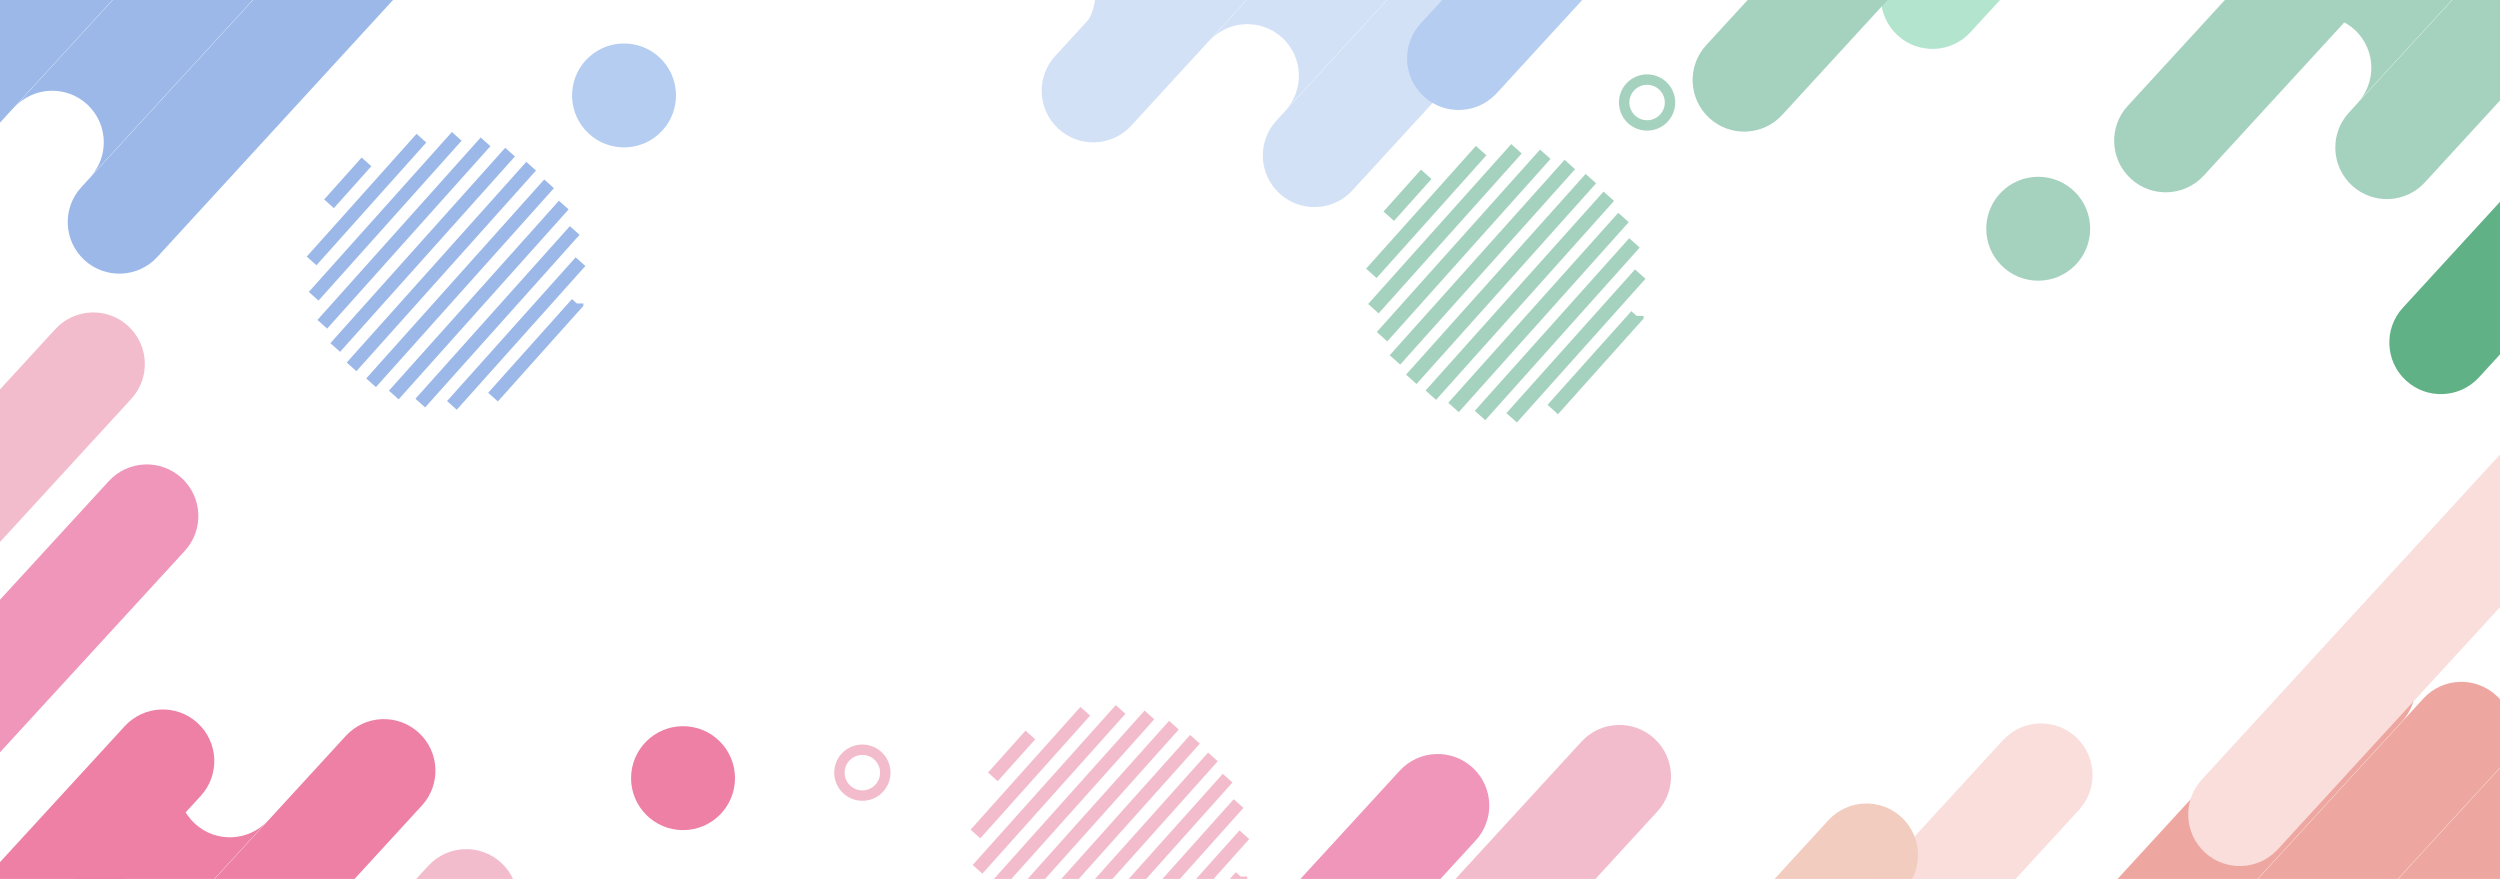 <?xml version="1.0" encoding="UTF-8"?>
<svg id="_レイヤー_2" data-name="レイヤー 2" xmlns="http://www.w3.org/2000/svg" xmlns:xlink="http://www.w3.org/1999/xlink" viewBox="0 0 1920 675">
  <defs>
    <style>
      .cls-1 {
        fill: #d2e1f6;
      }

      .cls-1, .cls-2, .cls-3, .cls-4, .cls-5, .cls-6, .cls-7, .cls-8, .cls-9, .cls-10, .cls-11, .cls-12, .cls-13 {
        stroke-width: 0px;
      }

      .cls-14 {
        clip-path: url(#clippath);
      }

      .cls-2, .cls-15, .cls-16, .cls-17, .cls-18, .cls-19 {
        fill: none;
      }

      .cls-3 {
        fill: #a5d2be;
      }

      .cls-4 {
        fill: #ed80a4;
      }

      .cls-15 {
        stroke-width: 10.8px;
      }

      .cls-15, .cls-16, .cls-17, .cls-18, .cls-19 {
        stroke-miterlimit: 10;
      }

      .cls-15, .cls-19 {
        stroke: #a5d2be;
      }

      .cls-16, .cls-17 {
        stroke-width: 10px;
      }

      .cls-16, .cls-18 {
        stroke: #f3bccd;
      }

      .cls-5 {
        fill: #f3bccd;
      }

      .cls-6 {
        fill: #ef96ba;
      }

      .cls-17 {
        stroke: #9bb8e9;
      }

      .cls-7 {
        fill: #f3ccc0;
      }

      .cls-8 {
        fill: #f9dedc;
      }

      .cls-9 {
        fill: #eea7a0;
      }

      .cls-18, .cls-19 {
        stroke-width: 8px;
      }

      .cls-10 {
        fill: #60b286;
      }

      .cls-11 {
        fill: #b4cdf1;
      }

      .cls-12 {
        fill: #b3e5ce;
      }

      .cls-13 {
        fill: #9bb8e9;
      }
    </style>
    <clipPath id="clippath">
      <rect class="cls-2" width="1920" height="675" transform="translate(1920 675) rotate(180)"/>
    </clipPath>
  </defs>
  <g id="images_base" data-name="images,base">
    <g class="cls-14">
      <g>
        <g>
          <path class="cls-6" d="M-167.31,642.95L83.55,369.51c14.79-16.12,39.85-17.2,55.96-2.41h0c16.12,14.79,17.2,39.85,2.41,55.97l-250.86,273.44c-14.79,16.12-39.85,17.2-55.96,2.41h0c-16.12-14.79-17.2-39.85-2.41-55.97Z"/>
          <path class="cls-5" d="M-208.41,526.23L42.45,252.79c14.79-16.12,39.85-17.2,55.96-2.41h0c16.12,14.79,17.2,39.85,2.41,55.96l-250.86,273.44c-14.79,16.12-39.85,17.2-55.96,2.41h0c-16.12-14.79-17.2-39.85-2.41-55.97Z"/>
        </g>
        <g>
          <path class="cls-9" d="M1537.88,830h0c16.12,14.79,41.18,13.71,55.96-2.41l250.86-273.44c14.79-16.12,13.71-41.18-2.41-55.97-16.12-14.79-41.18-13.71-55.97,2.41l-250.86,273.44c-14.79,16.12-13.71,41.18,2.41,55.96Z"/>
          <path class="cls-9" d="M1707.7,879.71h0c16.12,14.79,41.18,13.71,55.97-2.41l250.86-273.44c14.79-16.12,13.71-41.18-2.41-55.96h0c-16.12-14.79-41.18-13.71-55.96,2.41l-250.86,273.44c-14.79,16.12-13.71,41.18,2.41,55.96Z"/>
          <path class="cls-9" d="M1709.74,760.07c8.52,7.81,12.83,18.49,12.83,29.2,0,9.53-3.42,19.08-10.33,26.67l207.26-225.91c6.97-7.6,10.42-17.2,10.42-26.76,0-10.72-4.31-21.39-12.83-29.2-16.12-14.79-41.17-13.71-55.95,2.41l-207.35,226.01c14.79-16.12,39.85-17.2,55.97-2.41Z"/>
        </g>
        <path class="cls-8" d="M1690.97,598.73l250.86-273.44c14.79-16.12,39.85-17.2,55.97-2.41h0c16.12,14.79,17.2,39.85,2.41,55.97l-250.86,273.44c-14.79,16.12-39.85,17.2-55.96,2.41h0c-16.12-14.79-17.2-39.85-2.41-55.97Z"/>
        <g>
          <path class="cls-8" d="M1287.43,841.87l250.86-273.44c14.79-16.12,39.85-17.2,55.96-2.41h0c16.12,14.79,17.2,39.85,2.41,55.97l-250.86,273.44c-14.79,16.12-39.85,17.2-55.96,2.41h0c-16.12-14.79-17.2-39.85-2.41-55.96Z"/>
          <path class="cls-7" d="M1153.39,903.35l250.86-273.44c14.79-16.12,39.85-17.2,55.96-2.41h0c16.12,14.79,17.2,39.85,2.41,55.96l-250.86,273.44c-14.79,16.12-39.85,17.2-55.96,2.41h0c-16.12-14.79-17.2-39.85-2.41-55.96Z"/>
        </g>
        <g>
          <path class="cls-5" d="M963.7,843.03l250.86-273.44c14.79-16.12,39.85-17.2,55.96-2.41h0c16.12,14.79,17.2,39.85,2.41,55.96l-250.86,273.44c-14.79,16.12-39.85,17.2-55.97,2.41h0c-16.12-14.79-17.2-39.85-2.41-55.96Z"/>
          <path class="cls-6" d="M824.11,865.35l250.86-273.44c14.79-16.12,39.85-17.2,55.97-2.41h0c16.12,14.79,17.2,39.85,2.41,55.97l-250.86,273.44c-14.79,16.12-39.85,17.2-55.97,2.41h0c-16.12-14.79-17.2-39.85-2.41-55.96Z"/>
        </g>
        <g>
          <path class="cls-12" d="M1454.94-28.82l250.86-273.44c14.79-16.12,39.85-17.2,55.96-2.41h0c16.12,14.79,17.2,39.85,2.41,55.96L1513.31,24.74c-14.79,16.12-39.85,17.2-55.96,2.41h0c-16.12-14.79-17.2-39.85-2.41-55.96Z"/>
          <path class="cls-3" d="M1310.35,34.7l250.86-273.44c14.79-16.12,39.85-17.2,55.96-2.41h0c16.12,14.79,17.2,39.85,2.41,55.97l-250.86,273.44c-14.79,16.12-39.85,17.2-55.96,2.41h0c-16.12-14.79-17.2-39.85-2.41-55.96Z"/>
        </g>
        <g>
          <path class="cls-1" d="M812.85,98.9h0c16.12,14.79,41.18,13.71,55.96-2.41l250.86-273.44c14.79-16.12,13.71-41.18-2.41-55.96-16.12-14.79-41.18-13.71-55.96,2.41L810.44,42.94c-14.79,16.12-13.71,41.18,2.41,55.96Z"/>
          <path class="cls-1" d="M982.68,148.62h0c16.12,14.79,41.18,13.71,55.96-2.41l250.86-273.44c14.79-16.12,13.71-41.18-2.41-55.96h0c-16.12-14.79-41.18-13.71-55.96,2.41l-250.86,273.44c-14.79,16.12-13.71,41.18,2.41,55.96Z"/>
          <path class="cls-1" d="M984.72,28.97c8.52,7.81,12.83,18.49,12.83,29.2,0,9.53-3.42,19.08-10.33,26.67l207.26-225.91c6.97-7.6,10.42-17.2,10.42-26.76,0-10.72-4.31-21.39-12.83-29.2-16.12-14.79-41.17-13.71-55.95,2.41L928.75,31.38c14.79-16.12,39.85-17.2,55.97-2.41Z"/>
          <path class="cls-1" d="M828.35-33.57c8.52,7.81,12.83,18.49,12.83,29.2,0,9.53-3.42,19.08-10.33,26.67l207.26-225.91c6.97-7.6,10.42-17.2,10.42-26.76,0-10.72-4.31-21.39-12.83-29.2-16.12-14.79-41.17-13.71-55.95,2.41L772.39-31.16c14.79-16.12,39.85-17.2,55.97-2.41Z"/>
          <path class="cls-11" d="M1091.04,18.08l250.86-273.44c14.79-16.12,39.85-17.2,55.96-2.41h0c16.12,14.79,17.2,39.85,2.41,55.97l-250.86,273.44c-14.79,16.12-39.85,17.2-55.96,2.41h0c-16.12-14.79-17.2-39.85-2.41-55.96Z"/>
        </g>
        <g>
          <path class="cls-13" d="M-107.39,94.07L143.47-179.37c14.79-16.12,39.85-17.2,55.96-2.41h0c16.12,14.79,17.2,39.85,2.41,55.96L-49.02,147.62c-14.79,16.12-39.85,17.2-55.96,2.41h0c-16.12-14.79-17.2-39.85-2.41-55.96Z"/>
          <path class="cls-13" d="M62.43,143.78l250.86-273.44c14.79-16.12,39.85-17.2,55.96-2.41h0c16.12,14.79,17.2,39.85,2.41,55.97L120.81,197.34c-14.79,16.12-39.85,17.2-55.96,2.41h0c-16.12-14.79-17.2-39.85-2.41-55.96Z"/>
          <path class="cls-13" d="M10.91,82.52l207.35-226.01c14.79-16.12,39.84-17.2,55.95-2.41,8.52,7.81,12.83,18.49,12.83,29.2,0,9.57-3.44,19.17-10.42,26.76L69.38,135.98c6.92-7.58,10.33-17.14,10.33-26.67,0-10.72-4.31-21.39-12.83-29.2-16.12-14.79-41.18-13.71-55.97,2.41Z"/>
        </g>
        <g>
          <path class="cls-5" d="M78.05,938.4l250.86-273.44c14.79-16.12,39.85-17.2,55.97-2.41h0c16.12,14.79,17.2,39.85,2.41,55.97l-250.86,273.44c-14.79,16.12-39.85,17.2-55.96,2.41h0c-16.12-14.79-17.2-39.85-2.41-55.97Z"/>
          <path class="cls-4" d="M324,618.66l-250.86,273.44c-14.79,16.12-39.85,17.2-55.96,2.41h0c-16.12-14.79-17.2-39.85-2.41-55.96l250.86-273.44c14.79-16.12,39.85-17.2,55.96-2.41h0c16.12,14.79,17.2,39.85,2.41,55.97Z"/>
          <path class="cls-4" d="M154.17,611.25l-250.86,273.44c-14.79,16.12-39.85,17.2-55.96,2.41h0c-16.12-14.79-17.2-39.85-2.41-55.96l250.86-273.44c14.79-16.12,39.85-17.2,55.96-2.41h0c16.12,14.79,17.2,39.85,2.41,55.97Z"/>
          <path class="cls-4" d="M205.69,630.21L-1.66,856.22c-14.79,16.12-39.84,17.2-55.95,2.41-8.52-7.81-12.83-18.49-12.83-29.2,0-9.57,3.44-19.17,10.42-26.76l207.26-225.91c-6.92,7.58-10.33,17.14-10.33,26.67,0,10.72,4.31,21.39,12.83,29.2,16.12,14.79,41.18,13.71,55.97-2.41Z"/>
        </g>
        <circle class="cls-11" cx="479.24" cy="73.28" r="39.91" transform="translate(330.14 534.6) rotate(-80.78)"/>
        <g>
          <polyline class="cls-15" points="1256.88 242.58 1256.88 242.59 1192.51 314.52"/>
          <line class="cls-15" x1="1160.93" y1="320.88" x2="1259.71" y2="210.5"/>
          <line class="cls-15" x1="1136.66" y1="319.1" x2="1255.26" y2="186.55"/>
          <line class="cls-15" x1="1116.3" y1="312.91" x2="1246.84" y2="167.03"/>
          <line class="cls-15" x1="1098.85" y1="303.51" x2="1235.55" y2="150.73"/>
          <line class="cls-15" x1="1083.87" y1="291.31" x2="1221.78" y2="137.18"/>
          <line class="cls-15" x1="1071.32" y1="276.42" x2="1205.61" y2="126.36"/>
          <line class="cls-15" x1="1061.4" y1="258.58" x2="1186.78" y2="118.47"/>
          <line class="cls-15" x1="1054.76" y1="237.07" x2="1164.65" y2="114.27"/>
          <line class="cls-15" x1="1053.18" y1="209.93" x2="1137.52" y2="115.67"/>
          <line class="cls-15" x1="1066.56" y1="166.05" x2="1095.35" y2="133.87"/>
        </g>
        <g>
          <polyline class="cls-17" points="443 233.04 443 233.05 378.64 304.98"/>
          <line class="cls-17" x1="347.06" y1="311.34" x2="445.83" y2="200.96"/>
          <line class="cls-17" x1="322.78" y1="309.56" x2="441.38" y2="177.01"/>
          <line class="cls-17" x1="302.42" y1="303.37" x2="432.96" y2="157.49"/>
          <line class="cls-17" x1="284.98" y1="293.97" x2="421.68" y2="141.18"/>
          <line class="cls-17" x1="270" y1="281.76" x2="407.91" y2="127.64"/>
          <line class="cls-17" x1="257.45" y1="266.88" x2="391.73" y2="116.82"/>
          <line class="cls-17" x1="247.53" y1="249.04" x2="372.9" y2="108.93"/>
          <line class="cls-17" x1="240.89" y1="227.53" x2="350.78" y2="104.73"/>
          <line class="cls-17" x1="239.31" y1="200.39" x2="323.65" y2="106.13"/>
          <line class="cls-17" x1="252.68" y1="156.51" x2="281.47" y2="124.33"/>
        </g>
        <g>
          <polyline class="cls-16" points="952.85 673.17 952.85 673.18 888.48 745.11"/>
          <line class="cls-16" x1="856.9" y1="751.47" x2="955.67" y2="641.09"/>
          <line class="cls-16" x1="832.63" y1="749.69" x2="951.23" y2="617.14"/>
          <line class="cls-16" x1="812.27" y1="743.5" x2="942.81" y2="597.62"/>
          <line class="cls-16" x1="794.82" y1="734.1" x2="931.52" y2="581.31"/>
          <line class="cls-16" x1="779.84" y1="721.89" x2="917.75" y2="567.77"/>
          <line class="cls-16" x1="767.29" y1="707.01" x2="901.57" y2="556.95"/>
          <line class="cls-16" x1="757.37" y1="689.17" x2="882.74" y2="549.06"/>
          <line class="cls-16" x1="750.73" y1="667.66" x2="860.62" y2="544.86"/>
          <line class="cls-16" x1="749.15" y1="640.51" x2="833.49" y2="546.25"/>
          <line class="cls-16" x1="762.52" y1="596.64" x2="791.31" y2="564.46"/>
        </g>
        <circle class="cls-19" cx="1264.92" cy="78.72" r="17.61" transform="translate(899.48 1292.25) rotate(-76.8)"/>
        <circle class="cls-18" cx="662.28" cy="593.38" r="17.61" transform="translate(-66.64 1102.69) rotate(-76.8)"/>
        <path class="cls-10" d="M1845.42,236.3l250.86-273.44c14.79-16.12,39.85-17.2,55.96-2.41h0c16.12,14.79,17.2,39.85,2.41,55.97l-250.86,273.44c-14.79,16.12-39.85,17.2-55.96,2.41h0c-16.12-14.79-17.2-39.85-2.41-55.96Z"/>
        <g>
          <path class="cls-3" d="M1634.1,81.32l250.86-273.44c14.79-16.12,39.85-17.2,55.96-2.41h0c16.12,14.79,17.2,39.85,2.41,55.96l-250.86,273.44c-14.79,16.12-39.85,17.2-55.96,2.41h0c-16.12-14.79-17.2-39.85-2.41-55.97Z"/>
          <path class="cls-3" d="M1803.93,86.52l250.86-273.44c14.79-16.12,39.85-17.2,55.96-2.41h0c16.12,14.79,17.2,39.85,2.41,55.97l-250.86,273.44c-14.79,16.12-39.85,17.2-55.96,2.41h0c-16.12-14.79-17.2-39.85-2.41-55.97Z"/>
          <path class="cls-3" d="M1752.41,25.26l207.35-226.01c14.79-16.12,39.84-17.2,55.95-2.41,8.52,7.81,12.83,18.49,12.83,29.2,0,9.57-3.44,19.17-10.42,26.76l-207.26,225.91c6.92-7.58,10.33-17.14,10.33-26.67,0-10.72-4.31-21.39-12.83-29.2-16.12-14.79-41.18-13.71-55.97,2.41Z"/>
          <circle class="cls-3" cx="1565.35" cy="175.67" r="39.91"/>
          <circle class="cls-4" cx="524.57" cy="597.62" r="39.91"/>
        </g>
      </g>
    </g>
  </g>
</svg>